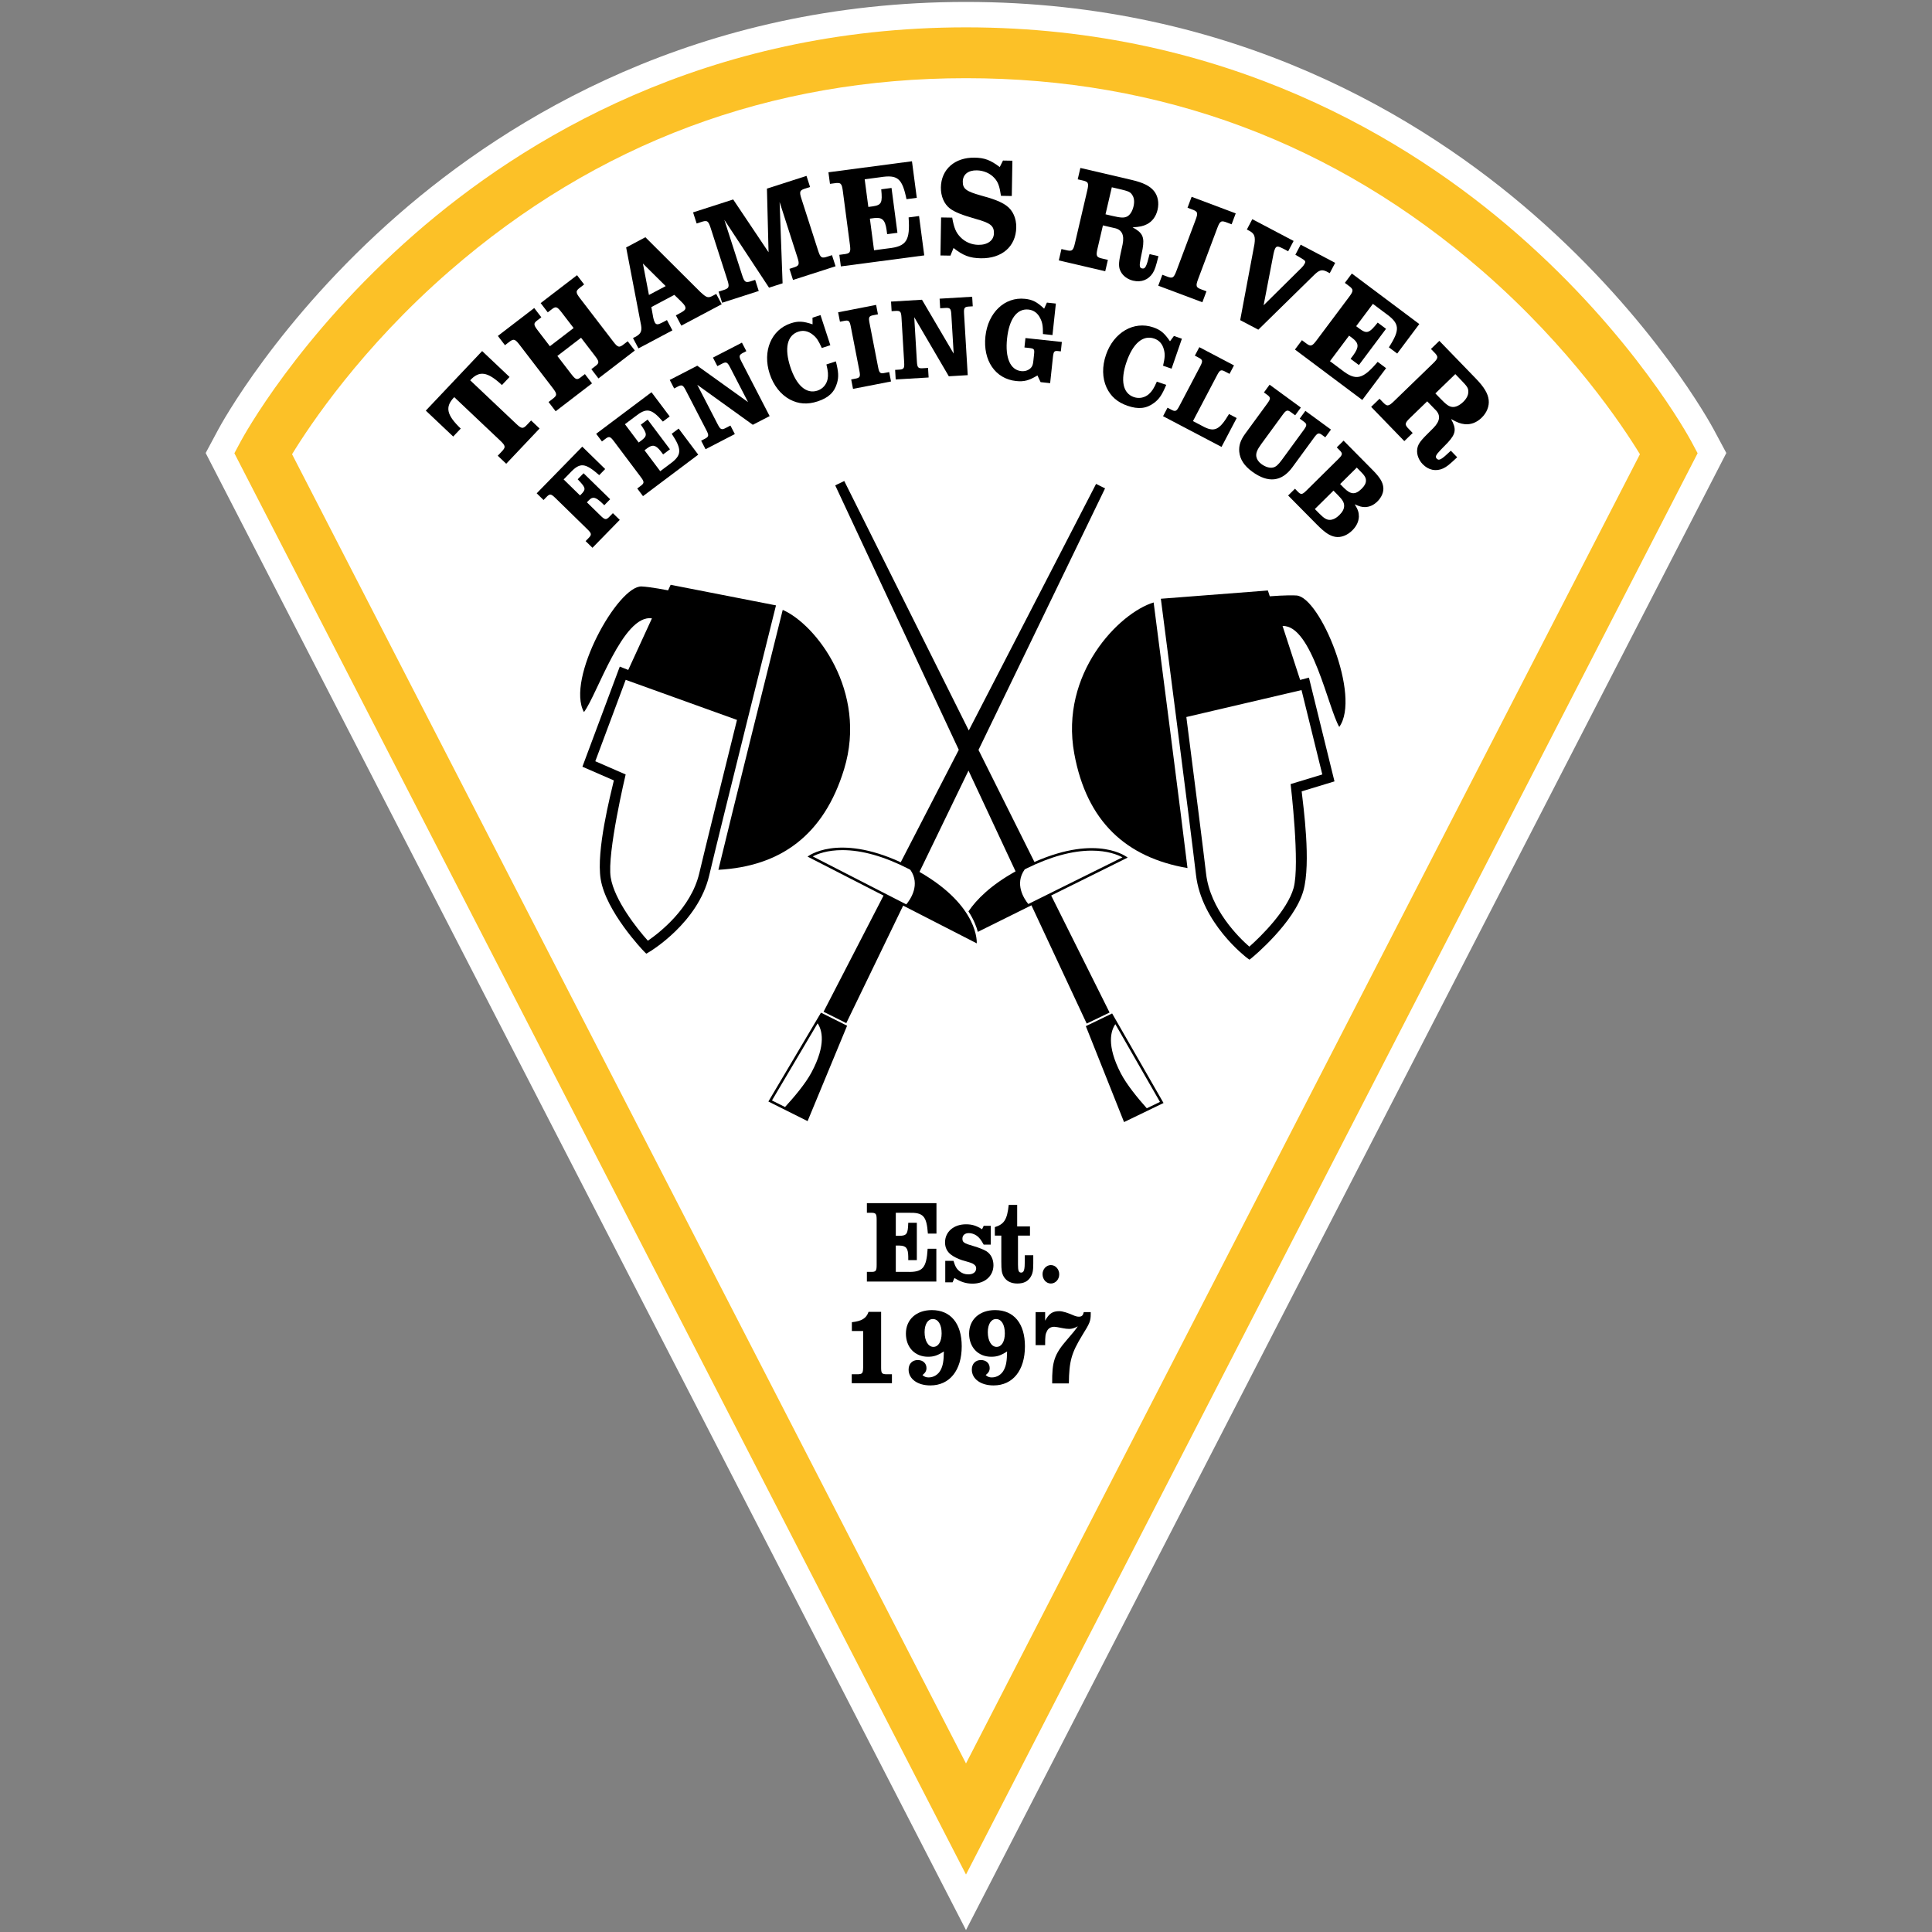 <?xml version="1.0" encoding="UTF-8"?><svg id="Layer_1" xmlns="http://www.w3.org/2000/svg" viewBox="0 0 500 500"><rect x="0" y="0" width="500" height="500" fill="#808080" stroke="none"/><path d="M446.12,116.02l-2.609-4.871c-.609-1.14-15.309-28.303-46.502-55.549C368.235,30.463,319.372.5,249.999.5s-118.235,29.963-147.01,55.099c-31.174,27.23-45.89,54.407-46.501,55.551l-2.608,4.87-.652,1.218.632,1.229,193.8,376.489,2.339,4.545,2.339-4.545L446.14,118.466l.632-1.229-.652-1.218Z" style="fill:#fff;"/><path d="M249.999,485.128L60.658,117.298l1.63-3.045c.59-1.102,14.794-27.288,45.03-53.7C135.244,36.158,182.667,7.078,249.999,7.078s114.755,29.08,142.682,53.475c30.237,26.412,44.441,52.598,45.031,53.7l1.63,3.045-1.582,3.071-187.761,364.759ZM75.587,117.556l174.412,338.826L424.412,117.556c-4.481-7.352-17.867-27.519-40.772-47.432-38.079-33.105-83.043-49.891-133.641-49.891s-95.562,16.785-133.641,49.891c-22.901,19.909-36.286,40.074-40.772,47.432Z" style="fill:#fcc127;"/><path d="M202.568,157.84c-2.499,10.014-13.424,53.816-16.651,67.265,16.021-.865,27.308-8.902,32.544-26.069,6.136-20.115-7.317-37.464-15.893-41.196Z"/><path d="M173.563,151.346l-.663,1.437s-4.534-.902-6.856-1.006c-6.104-.275-19.652,23.992-14.915,32.509,3.381-4.408,10.071-25.421,17.592-24.25l-6.131,13.341-2.192-.858-9.672,25.907,8.139,3.545c-.847,3.662-4.601,18.132-3.414,25.518,1.349,8.388,10.881,18.414,11.27,18.796l.531.522.648-.367c.518-.294,12.776-7.685,15.635-19.845,2.758-11.73,17.291-69.92,17.291-69.92l-27.262-5.329ZM180.972,225.992c-2.138,9.095-10.34,15.43-13.303,17.463-2.718-3.015-8.671-10.479-9.62-16.384-.997-6.202,3.872-26.639,3.872-26.639l-7.858-3.423,7.866-21.066,28.803,10.369c-4.004,16.119-8.379,33.805-9.76,39.68Z"/><path d="M298.562,155.915c1.325,10.236,7.112,55.007,8.762,68.739-15.813-2.711-26.095-12-29.311-29.657-3.769-20.69,11.599-36.367,20.55-39.082Z"/><path d="M300.428,154.958s7.708,59.48,9.09,71.45c1.434,12.408,12.755,21.168,13.235,21.519l.601.44.588-.457c.43-.335,11.058-9.191,13.367-17.367,2.034-7.199-.022-22.006-.44-25.741l8.494-2.581-6.612-26.851-2.276.598-4.547-13.961c7.606-.293,11.821,21.352,14.67,26.122,5.691-7.912-4.961-33.583-11.056-34.016-2.319-.164-6.926.207-6.926.207l-.493-1.504-27.695,2.141ZM307.026,185.564l29.809-6.969,5.377,21.834-8.201,2.491s2.473,20.863.766,26.908c-1.625,5.755-8.402,12.481-11.45,15.162-2.708-2.362-10.122-9.602-11.195-18.884-.693-5.996-2.993-24.069-5.106-40.543Z"/><path d="M287.817,262.279l-6.804,3.287,9.89,24.828,10.217-4.936-13.303-23.179ZM290.061,277.769c-3.778-7.297-2.551-11.063-1.409-12.713l11.546,20.117-3.409,1.647c-2.337-2.619-5.206-6.114-6.727-9.051Z"/><path d="M291.839,221.945s-7.51-6.215-24.129,1.134l-14.476-29,32.753-67.686-2.324-1.162-32.943,63.811-32.227-64.56-2.339,1.13,31.979,68.442-15.022,29.097c-16.518-7.574-24.112-1.461-24.112-1.461l19.661,10.082-15.526,30.073,5.884,2.942,14.717-30.413,19.044,9.765s.782-9.538-14.821-18.493l12.686-26.216,12.185,26.079c-6.391,3.554-10.074,7.237-12.198,10.361,1.35,2.062,2.059,3.887,2.426,5.301l13.876-6.879,14.302,30.61,5.923-2.861-15.116-30.281,19.796-9.814ZM234.548,234.052l-24.213-12.415c1.247-.649,3.77-1.626,7.669-1.627,5.093,0,10.874,1.64,17.179,4.873.146.075.272.151.416.226,2.645,3.806.062,7.608-1.051,8.943ZM266.123,233.959c-1.095-1.35-3.626-5.187-.93-8.957.145-.073.272-.147.419-.22,6.212-3.079,11.906-4.641,16.924-4.641,4.054,0,6.68,1.051,7.961,1.735l-24.374,12.083Z"/><path d="M212.472,262.074l-13.617,22.997,10.149,5.074,10.226-24.692-6.759-3.379ZM203.168,286.491l-3.387-1.693,11.818-19.958c1.12,1.665,2.296,5.447-1.581,12.692-1.561,2.917-4.477,6.372-6.85,8.959Z"/><path d="M242.356,319.25h-2.22c-.335-4.562-1.187-5.474-4.958-5.383h-3.345v5.961h.943c1.916-.031,2.189-.487,2.28-3.376h2.22v9.672h-2.22v-.943c-.03-2.16-.577-2.798-2.28-2.829h-.943v6.813h3.072c3.893.091,4.865-1.003,5.17-5.991h2.251v8.485h-17.974v-2.494h.943c1.399.031,1.582-.213,1.582-1.855v-11.587c0-1.642-.182-1.886-1.582-1.855h-.943v-2.494h18.005v7.877Z"/><path d="M246.519,331.871h-1.886v-5.566h2.129c.456,1.49.791,2.067,1.582,2.707.669.547,1.37.79,2.282.79,1.246,0,2.007-.608,2.007-1.551,0-.427-.152-.7-.547-1.003-.456-.335-.518-.365-3.132-1.125-1.034-.335-2.16-.883-2.889-1.461-.974-.759-1.49-1.824-1.49-3.132,0-2.737,2.251-4.683,5.414-4.683,1.58,0,2.645.334,4.166,1.277l.425-.881h1.824v4.865h-1.824c-.73-1.308-1.186-1.886-1.855-2.342-.578-.394-1.308-.639-1.977-.639-1.033,0-1.673.547-1.673,1.43,0,.943.365,1.217,2.829,1.916,1.551.456,2.645.912,3.375,1.339,1.156.73,1.826,2.067,1.826,3.619,0,2.797-2.22,4.774-5.383,4.774-1.673,0-2.981-.396-4.714-1.459l-.487,1.125Z"/><path d="M267.41,324.846v2.129c0,1.855-.153,2.645-.7,3.527-.699,1.125-1.794,1.673-3.437,1.673-1.582,0-2.797-.608-3.497-1.764-.516-.942-.639-1.58-.639-3.922v-6.722h-1.673v-2.189c2.433-.761,3.194-1.977,3.588-5.748h2.191v5.566h3.315v2.372h-3.103v7.512c0,1.582.182,2.068.821,2.068.731,0,.943-.7.943-3.163v-1.337h2.191Z"/><path d="M274.128,329.803c0,1.308-.973,2.372-2.16,2.372-1.217,0-2.158-1.064-2.158-2.432,0-1.278.973-2.342,2.158-2.342s2.16,1.064,2.16,2.402Z"/><path d="M220.462,344.467v-2.282c2.554-.274,3.741-1.003,4.318-2.676h3.254v14.355c0,1.49.153,1.734,1.277,1.795h1.521v2.311h-10.401v-2.311h1.612c1.155-.06,1.308-.274,1.337-1.795v-9.397h-2.919Z"/><path d="M240.347,356.479c1.308,0,2.555-.79,3.134-2.007.547-1.095.759-2.251.79-4.714-1.673,1.064-2.616,1.368-4.106,1.368-3.375,0-5.717-2.433-5.717-5.992,0-3.649,2.707-6.082,6.721-6.082,4.867,0,7.725,3.468,7.725,9.367,0,6.235-3.132,10.128-8.12,10.128-3.316,0-5.627-1.673-5.627-4.106,0-1.49.943-2.463,2.373-2.463,1.337,0,2.251.851,2.251,2.067,0,.73-.275,1.217-1.034,1.826.547.456.912.608,1.611.608ZM239.283,344.77c0,2.22.943,3.802,2.28,3.802,1.277,0,2.129-1.368,2.129-3.497,0-2.28-.881-3.71-2.28-3.71-1.277,0-2.129,1.339-2.129,3.406Z"/><path d="M256.706,356.479c1.308,0,2.555-.79,3.134-2.007.547-1.095.759-2.251.79-4.714-1.673,1.064-2.616,1.368-4.106,1.368-3.375,0-5.717-2.433-5.717-5.992,0-3.649,2.707-6.082,6.721-6.082,4.867,0,7.725,3.468,7.725,9.367,0,6.235-3.132,10.128-8.12,10.128-3.316,0-5.627-1.673-5.627-4.106,0-1.49.943-2.463,2.373-2.463,1.337,0,2.251.851,2.251,2.067,0,.73-.275,1.217-1.034,1.826.547.456.912.608,1.611.608ZM255.642,344.77c0,2.22.943,3.802,2.28,3.802,1.277,0,2.129-1.368,2.129-3.497,0-2.28-.881-3.71-2.28-3.71-1.277,0-2.129,1.339-2.129,3.406Z"/><path d="M272.304,358.03c-.06-5.686.547-7.512,3.862-11.343,1.764-2.068,1.795-2.068,2.767-3.437-.973.516-1.52.669-2.25.669-.456,0-1.034-.062-1.612-.182q-1.794-.365-2.22-.365c-.852,0-1.49.365-1.855,1.033-.456.883-.516,1.278-.516,3.71h-2.464v-8.545h2.464v2.22c1.003-1.826,1.916-2.464,3.68-2.464q1.217,0,3.984,1.217c.304.122.699.213,1.065.213.759,0,1.064-.304,1.277-1.186h1.794v.456c0,1.824-.212,2.372-2.189,5.535-2.828,4.623-3.406,6.751-3.468,12.469h-4.318Z"/><path d="M117.553,102.78c-2.431,2.516-2.009,4.589,1.686,8.134l-1.949,2.061-7.092-6.708,14.581-15.413,7.092,6.708-1.975,2.087c-3.745-3.492-5.838-3.798-8.216-1.231l11.881,11.239c1.444,1.367,1.81,1.409,2.949.153l.937-.991,2.194,2.076-8.632,9.124-2.194-2.076.937-.99c1.191-1.206,1.129-1.569-.316-2.936l-11.881-11.239Z"/><path d="M140.095,82.113l-.935.718c-1.163.845-1.129,1.192.082,2.77l3.072,4.004,6.137-4.709-3.072-4.005c-1.21-1.578-1.537-1.7-2.683-.773l-.935.718-1.838-2.397,9.411-7.22,1.838,2.397-.906.695c-1.337.98-1.357,1.319-.123,2.927l8.544,11.136c1.233,1.608,1.566,1.678,2.859.639l.906-.695,1.838,2.397-9.411,7.22-1.838-2.397.935-.718c1.191-.868,1.158-1.213-.053-2.792l-3.543-4.618-6.137,4.709,3.542,4.618c1.212,1.578,1.537,1.7,2.654.797l.935-.718,1.838,2.397-9.411,7.22-1.84-2.397.907-.695c1.367-1.003,1.385-1.342.152-2.949l-8.544-11.136c-1.21-1.578-1.565-1.677-2.887-.617l-.907.695-1.838-2.397,9.412-7.22,1.838,2.397Z"/><path d="M186.773,78.735l-10.445,5.542-1.416-2.668,1.074-.57c1.399-.743,1.653-1.127,1.24-1.908-.122-.228-.461-.631-.798-.953l-1.908-1.865-5.955,3.159.495,2.74c.095.492.236.917.392,1.21.346.651.807.657,1.913.069l1.237-.656,1.416,2.668-8.786,4.661-1.416-2.668.976-.518c1.218-.771,1.429-1.551.987-3.484l-3.732-19.454,4.978-2.641,14.15,14.094c1.736,1.623,2.085,1.729,3.466.955l.716-.38,1.416,2.668ZM166.382,68.203l1.564,8.136,4.328-2.296-5.892-5.84Z"/><path d="M209.645,48.396l-1.087.349c-1.625.484-1.756.797-1.136,2.726l4.297,13.361c.61,1.894.911,2.106,2.513,1.553l1.087-.35.925,2.876-11.012,3.543-.925-2.876.911-.294c1.625-.484,1.756-.797,1.136-2.726l-4.592-14.274.77,21.037-3.507,1.128-11.57-17.562,4.592,14.273c.621,1.929.91,2.107,2.546,1.542l.842-.271.926,2.876-9.47,3.046-.925-2.876,1.052-.339c1.695-.506,1.827-.82,1.206-2.748l-4.299-13.362c-.621-1.928-.91-2.106-2.582-1.529l-1.052.339-.925-2.876,10.381-3.34,9.154,13.658-.421-16.467,10.241-3.294.925,2.876Z"/><path d="M237.266,51.196l-2.665.351c-1.125-5.424-2.292-6.385-6.805-5.678l-4.016.53.944,7.157,1.132-.15c2.296-.34,2.552-.931,2.203-4.414l2.666-.351,1.531,11.612-2.665.351-.15-1.132c-.378-2.587-1.137-3.268-3.186-3.035l-1.132.15,1.079,8.179,3.687-.487c4.689-.507,5.684-1.976,5.258-8.012l2.703-.357,1.344,10.187-21.58,2.848-.396-2.994,1.132-.15c1.684-.185,1.865-.506,1.605-2.478l-1.835-13.913c-.261-1.971-.518-2.235-2.193-1.977l-1.132.149-.396-2.994,21.617-2.852,1.247,9.458Z"/><path d="M243.388,66.112l.166-9.835,2.874.048c.47,2.661.966,3.848,2.125,5.047,1.231,1.274,2.878,1.964,4.646,1.995,2.395.04,3.999-1.149,4.03-2.99.033-1.952-.913-2.668-4.728-3.728-3.447-.98-5.423-1.75-6.66-2.692-1.492-1.131-2.378-3.172-2.34-5.456.078-4.678,3.595-7.788,8.752-7.7,2.543.043,4.08.621,6.482,2.431l.839-1.681,2.431.041-.154,9.136-2.799-.048c-.364-2.475-.75-3.587-1.727-4.635-1.086-1.197-2.769-1.926-4.536-1.955-2.21-.037-3.592,1.045-3.623,2.886-.032,1.879.877,2.557,4.692,3.617,3.265.866,5.315,1.675,6.624,2.654,1.639,1.17,2.562,3.249,2.522,5.607-.084,4.936-3.71,8.08-9.163,7.989-2.873-.049-4.593-.704-7.066-2.662l-.807,1.976-2.578-.044Z"/><path d="M279.6,43.466l13.309,3.105c2.905.678,4.67,1.544,5.727,2.85,1.029,1.262,1.37,3.044.943,4.873-.41,1.758-1.391,3.042-2.765,3.742-.984.489-1.786.68-3.704.8,2.622,1.407,3.122,2.507,2.59,5.598l-.515,2.528c-.355,1.846-.284,2.354.361,2.505.826.193,1.147-.376,1.962-3.703l2.296.536c-.672,2.718-.928,3.491-1.477,4.384-1.125,1.742-2.955,2.45-5.071,1.956-1.399-.326-2.629-1.219-3.2-2.335-.579-1.081-.605-2.108-.054-4.628l.524-2.412c.515-2.528-.222-3.91-2.256-4.271l-2.834-.661-1.398,5.991c-.452,1.937-.303,2.274,1.355,2.623l1.327.31-.687,2.941-12.016-2.804.686-2.942,1.111.26c1.642.421,1.925.184,2.377-1.752l3.189-13.668c.452-1.937.304-2.274-1.354-2.623l-1.113-.26.687-2.941ZM287.864,55.872c2.224.519,3.046.56,3.862.145.735-.396,1.336-1.352,1.63-2.608.276-1.184.171-2.192-.306-2.908-.522-.84-.937-1.013-3.411-1.591l-1.901-.443-1.633,6.995,1.759.41Z"/><path d="M300.816,71.111l1.069.401c1.574.63,1.872.466,2.584-1.431l4.933-13.14c.712-1.897.596-2.216-1.003-2.777l-1.069-.401,1.061-2.828,11.415,4.285-1.061,2.828-1.138-.427c-1.574-.63-1.871-.466-2.584,1.43l-4.932,13.14c-.713,1.897-.596,2.216,1.003,2.777l1.138.427-1.062,2.828-11.415-4.286,1.061-2.828Z"/><path d="M324.092,56.726l10.693,5.63-1.408,2.674-1.304-.687c-1.304-.687-1.715-.695-2.058-.043-.155.293-.313.752-.424,1.359l-2.571,13.345,9.812-9.699c.335-.322.606-.679.795-1.038.344-.652.248-.786-1.023-1.537l-1.367-.804,1.373-2.608,8.933,4.703-1.408,2.674-.848-.446c-1.273-.587-1.937-.353-3.435,1.148l-14.2,13.924-4.694-2.471,3.691-19.666c.271-1.939.008-2.703-1.214-3.388l-.75-.394,1.408-2.674Z"/><path d="M361.597,91.5l-2.153-1.612c2.988-4.666,2.825-6.169-.898-8.819l-3.244-2.429-4.327,5.779.913.685c1.88,1.362,2.477,1.118,4.662-1.617l2.153,1.612-7.022,9.377-2.152-1.612.685-.914c1.538-2.116,1.471-3.133-.158-4.399l-.915-.684-4.946,6.606,2.978,2.23c3.709,2.914,5.447,2.56,9.363-2.056l2.183,1.634-6.162,8.227-17.428-13.05,1.812-2.419.913.685c1.335,1.045,1.688.942,2.88-.651l8.414-11.235c1.192-1.592,1.191-1.961-.188-2.947l-.913-.684,1.81-2.419,17.457,13.072-5.718,7.638Z"/><path d="M372.499,88.211l9.503,9.816c2.075,2.143,3.089,3.827,3.27,5.496.182,1.618-.496,3.299-1.845,4.606-1.296,1.255-2.816,1.803-4.35,1.648-1.092-.122-1.868-.395-3.546-1.334,1.443,2.602,1.267,3.797-.854,6.106l-1.801,1.846c-1.298,1.359-1.513,1.824-1.052,2.3.588.609,1.167.306,3.653-2.05l1.639,1.693c-2.036,1.921-2.67,2.431-3.614,2.885-1.889.854-3.809.459-5.321-1.102-.998-1.032-1.548-2.447-1.425-3.695.099-1.222.633-2.099,2.46-3.918l1.746-1.743c1.801-1.846,1.931-3.407.418-4.811l-2.023-2.09-4.42,4.278c-1.429,1.384-1.486,1.747-.281,2.938l.948.979-2.17,2.101-8.581-8.864,2.17-2.1.794.82c1.151,1.243,1.517,1.197,2.946-.186l10.08-9.76c1.429-1.383,1.486-1.747.281-2.938l-.794-.82,2.17-2.101ZM372.727,103.111c1.588,1.641,2.257,2.12,3.167,2.213.833.066,1.856-.412,2.783-1.309.872-.845,1.33-1.749,1.318-2.609.015-.99-.239-1.359-2.005-3.184l-1.358-1.402-5.16,4.994,1.255,1.296Z"/><path d="M156.62,121.384l-1.543,1.58c-3.717-3.251-4.981-3.343-7.601-.531l-1.606,1.644,4.241,4.143.529-.541c1.014-1.124.902-1.529-1.134-3.645l1.522-1.558,6.881,6.722-1.521,1.558-.672-.655c-1.6-1.479-2.329-1.641-3.28-.667l-.55.563,3.528,3.446c1.168,1.142,1.468,1.181,2.419.164l.781-.8,1.776,1.733-7.061,7.228-1.774-1.734.655-.671c.994-.974.948-1.273-.221-2.415l-8.244-8.053c-1.169-1.142-1.468-1.181-2.419-.164l-.655.671-1.776-1.733,11.795-12.075,5.929,5.792Z"/><path d="M173.319,107.78l-1.767,1.326c-2.991-3.428-4.213-3.645-7.159-1.32l-2.661,1.998,3.561,4.741.75-.563c1.506-1.169,1.45-1.695-.203-4.048l1.767-1.327,5.776,7.692-1.765,1.326-.564-.75c-1.313-1.699-2.13-1.88-3.504-.887l-.749.563,4.069,5.418,2.444-1.835c3.15-2.253,3.271-3.705.533-7.854l1.79-1.344,5.068,6.749-14.295,10.737-1.49-1.984.75-.563c1.131-.811,1.131-1.114.15-2.42l-6.922-9.216c-.982-1.307-1.272-1.391-2.367-.531l-.749.563-1.49-1.984,14.32-10.755,4.706,6.265Z"/><path d="M190.176,112.338l-7.58,3.917-1.14-2.204.753-.389c1.277-.626,1.327-.924.577-2.376l-5.292-10.241c-.75-1.452-1.023-1.583-2.273-.903l-.753.389-1.138-2.204,7.123-3.681,13.144,9.419-4.626-8.951c-.75-1.451-1.023-1.583-2.298-.89l-1.021.528-1.14-2.204,7.499-3.875,1.14,2.204-.672.347c-1.277.626-1.327.924-.577,2.376l7.278,14.085-4.354,2.25-14.374-10.349,5.265,10.187c.749,1.452,1.021,1.583,2.298.89l1.021-.528,1.14,2.205Z"/><path d="M216.321,93.519c.691,2.703.759,3.986.32,5.562-.676,2.417-2.206,3.872-5.054,4.802-2.617.855-4.932.688-7.164-.493-2.395-1.287-4.246-3.644-5.242-6.692-1.898-5.811.423-11.376,5.486-13.029,1.899-.621,3.162-.555,5.626.263l-.019-1.713,2.071-.676,2.546,7.795-2.215.724c-.84-1.891-1.352-2.679-2.295-3.421-1.172-.955-2.442-1.24-3.766-.807-2.906.949-3.663,4.284-2.075,9.146,1.569,4.804,4.148,7.049,6.997,6.119,1.38-.451,2.354-1.564,2.649-2.998.189-1.08.136-1.923-.312-3.782l2.446-.798Z"/><path d="M220.288,98.203l.92-.18c1.373-.236,1.511-.479,1.192-2.113l-2.202-11.319c-.319-1.634-.537-1.808-1.898-1.512l-.921.179-.474-2.437,9.833-1.914.474,2.437-.98.191c-1.372.236-1.51.479-1.192,2.113l2.203,11.319c.317,1.634.537,1.808,1.898,1.512l.98-.191.474,2.437-9.835,1.914-.473-2.436Z"/><path d="M240.326,97.694l-8.52.509-.148-2.477.845-.051c1.422-.055,1.589-.307,1.492-1.939l-.689-11.511c-.098-1.631-.293-1.862-1.711-1.747l-.845.051-.149-2.477,8.007-.479,8.202,13.942-.603-10.061c-.098-1.631-.293-1.862-1.741-1.745l-1.149.069-.148-2.477,8.429-.504.148,2.477-.755.046c-1.422.055-1.588.307-1.49,1.939l.946,15.831-4.894.293-8.95-15.292.685,11.45c.098,1.631.293,1.862,1.742,1.745l1.147-.069.149,2.477Z"/><path d="M273.733,90.849c-.843-.091-1.052.161-1.196,1.211l-.762,7.101-2.468-.265-.818-1.732c-2.182,1.318-3.466,1.667-5.542,1.444-5.356-.575-8.592-5.306-7.92-11.565.659-6.139,4.999-10.269,10.236-9.706,1.955.21,3.081.788,4.962,2.542l.717-1.567,2.316.249-.876,8.155-2.467-.265c.009-2.068-.137-2.967-.69-4.061-.648-1.348-1.689-2.129-3.044-2.275-2.979-.32-5.008,2.415-5.554,7.5-.536,4.995.833,8.125,3.66,8.429.993.107,1.912-.221,2.494-.828.416-.473.542-.794.655-1.847l.175-1.625c.149-1.384.041-1.517-1.159-1.677l-1.325-.143.262-2.437,9.419,1.012-.262,2.437-.812-.087Z"/><path d="M301.82,99.605c-1.078,2.573-1.797,3.637-3.099,4.628-1.995,1.521-4.093,1.758-6.926.782-2.603-.897-4.348-2.426-5.415-4.714-1.133-2.47-1.19-5.465-.144-8.498,1.99-5.778,7.197-8.817,12.232-7.082,1.889.651,2.856,1.464,4.327,3.603l1.019-1.377,2.059.71-2.671,7.752-2.203-.759c.47-2.014.537-2.951.234-4.112-.358-1.468-1.2-2.462-2.517-2.915-2.889-.996-5.504,1.208-7.17,6.042-1.646,4.777-.943,8.123,1.89,9.099,1.372.473,2.82.172,3.921-.793.802-.748,1.268-1.452,2.032-3.204l2.431.838Z"/><path d="M318.2,96.759l-.991-.521c-1.218-.674-1.49-.544-2.251.902l-6.219,11.836,2.329,1.224c3.172,1.769,4.468,1.186,7.003-3.053l1.982,1.042-3.926,7.471-15.131-7.951,1.154-2.196.831.436c1.217.674,1.49.544,2.251-.902l5.361-10.203c.759-1.446.712-1.745-.534-2.365l-.83-.436,1.154-2.196,8.971,4.714-1.155,2.196Z"/><path d="M342.986,113.175l-.66-.482c-1.033-.793-1.304-.729-2.287.615l-5.557,7.597c-2.769,3.787-6.281,4.181-10.41,1.161-2.076-1.519-3.155-3.17-3.354-5.153-.141-1.603.315-2.994,1.547-4.68l5.681-7.769c.965-1.319.961-1.621-.18-2.419l-.66-.482,1.466-2.003,8.086,5.914-1.465,2.003-.904-.661c-1.106-.846-1.395-.758-2.36.561l-5.485,7.5c-1.107,1.515-1.449,2.391-1.31,3.279.136.737.561,1.385,1.343,1.957,1.002.733,2.138,1.076,2.954.885.736-.136,1.384-.712,2.331-2.007l5.591-7.647c.965-1.319.962-1.622-.131-2.383l-.856-.626,1.466-2.003,6.62,4.842-1.465,2.003Z"/><path d="M355.319,121.722c1.745,1.765,2.53,3.031,2.672,4.338.164,1.242-.421,2.63-1.519,3.715-.947.937-1.999,1.423-3.198,1.459-.856-.005-1.432-.158-2.67-.721.848,1.374,1.079,2.124,1.073,3.195-.05,1.283-.613,2.479-1.71,3.564-1.313,1.298-2.9,1.889-4.354,1.666-1.475-.243-2.755-1.107-4.84-3.216l-7.405-7.489,1.765-1.745.637.646c.915.968,1.215.927,2.377-.222l8.199-8.107c1.163-1.149,1.206-1.448.249-2.374l-.639-.646,1.764-1.745,7.597,7.682ZM341.453,132.922c1.17,1.183,1.832,1.594,2.623,1.619.835.026,1.693-.397,2.576-1.269.817-.809,1.206-1.577,1.212-2.347.004-.856-.376-1.543-1.611-2.791l-1.149-1.162-4.82,4.766,1.169,1.184ZM347.804,126.259c1.746,1.765,2.965,1.836,4.579.24.731-.724,1.12-1.406,1.124-2.091.026-.706-.313-1.307-1.292-2.297l-1.084-1.098-4.304,4.256.978.99Z"/></svg>
